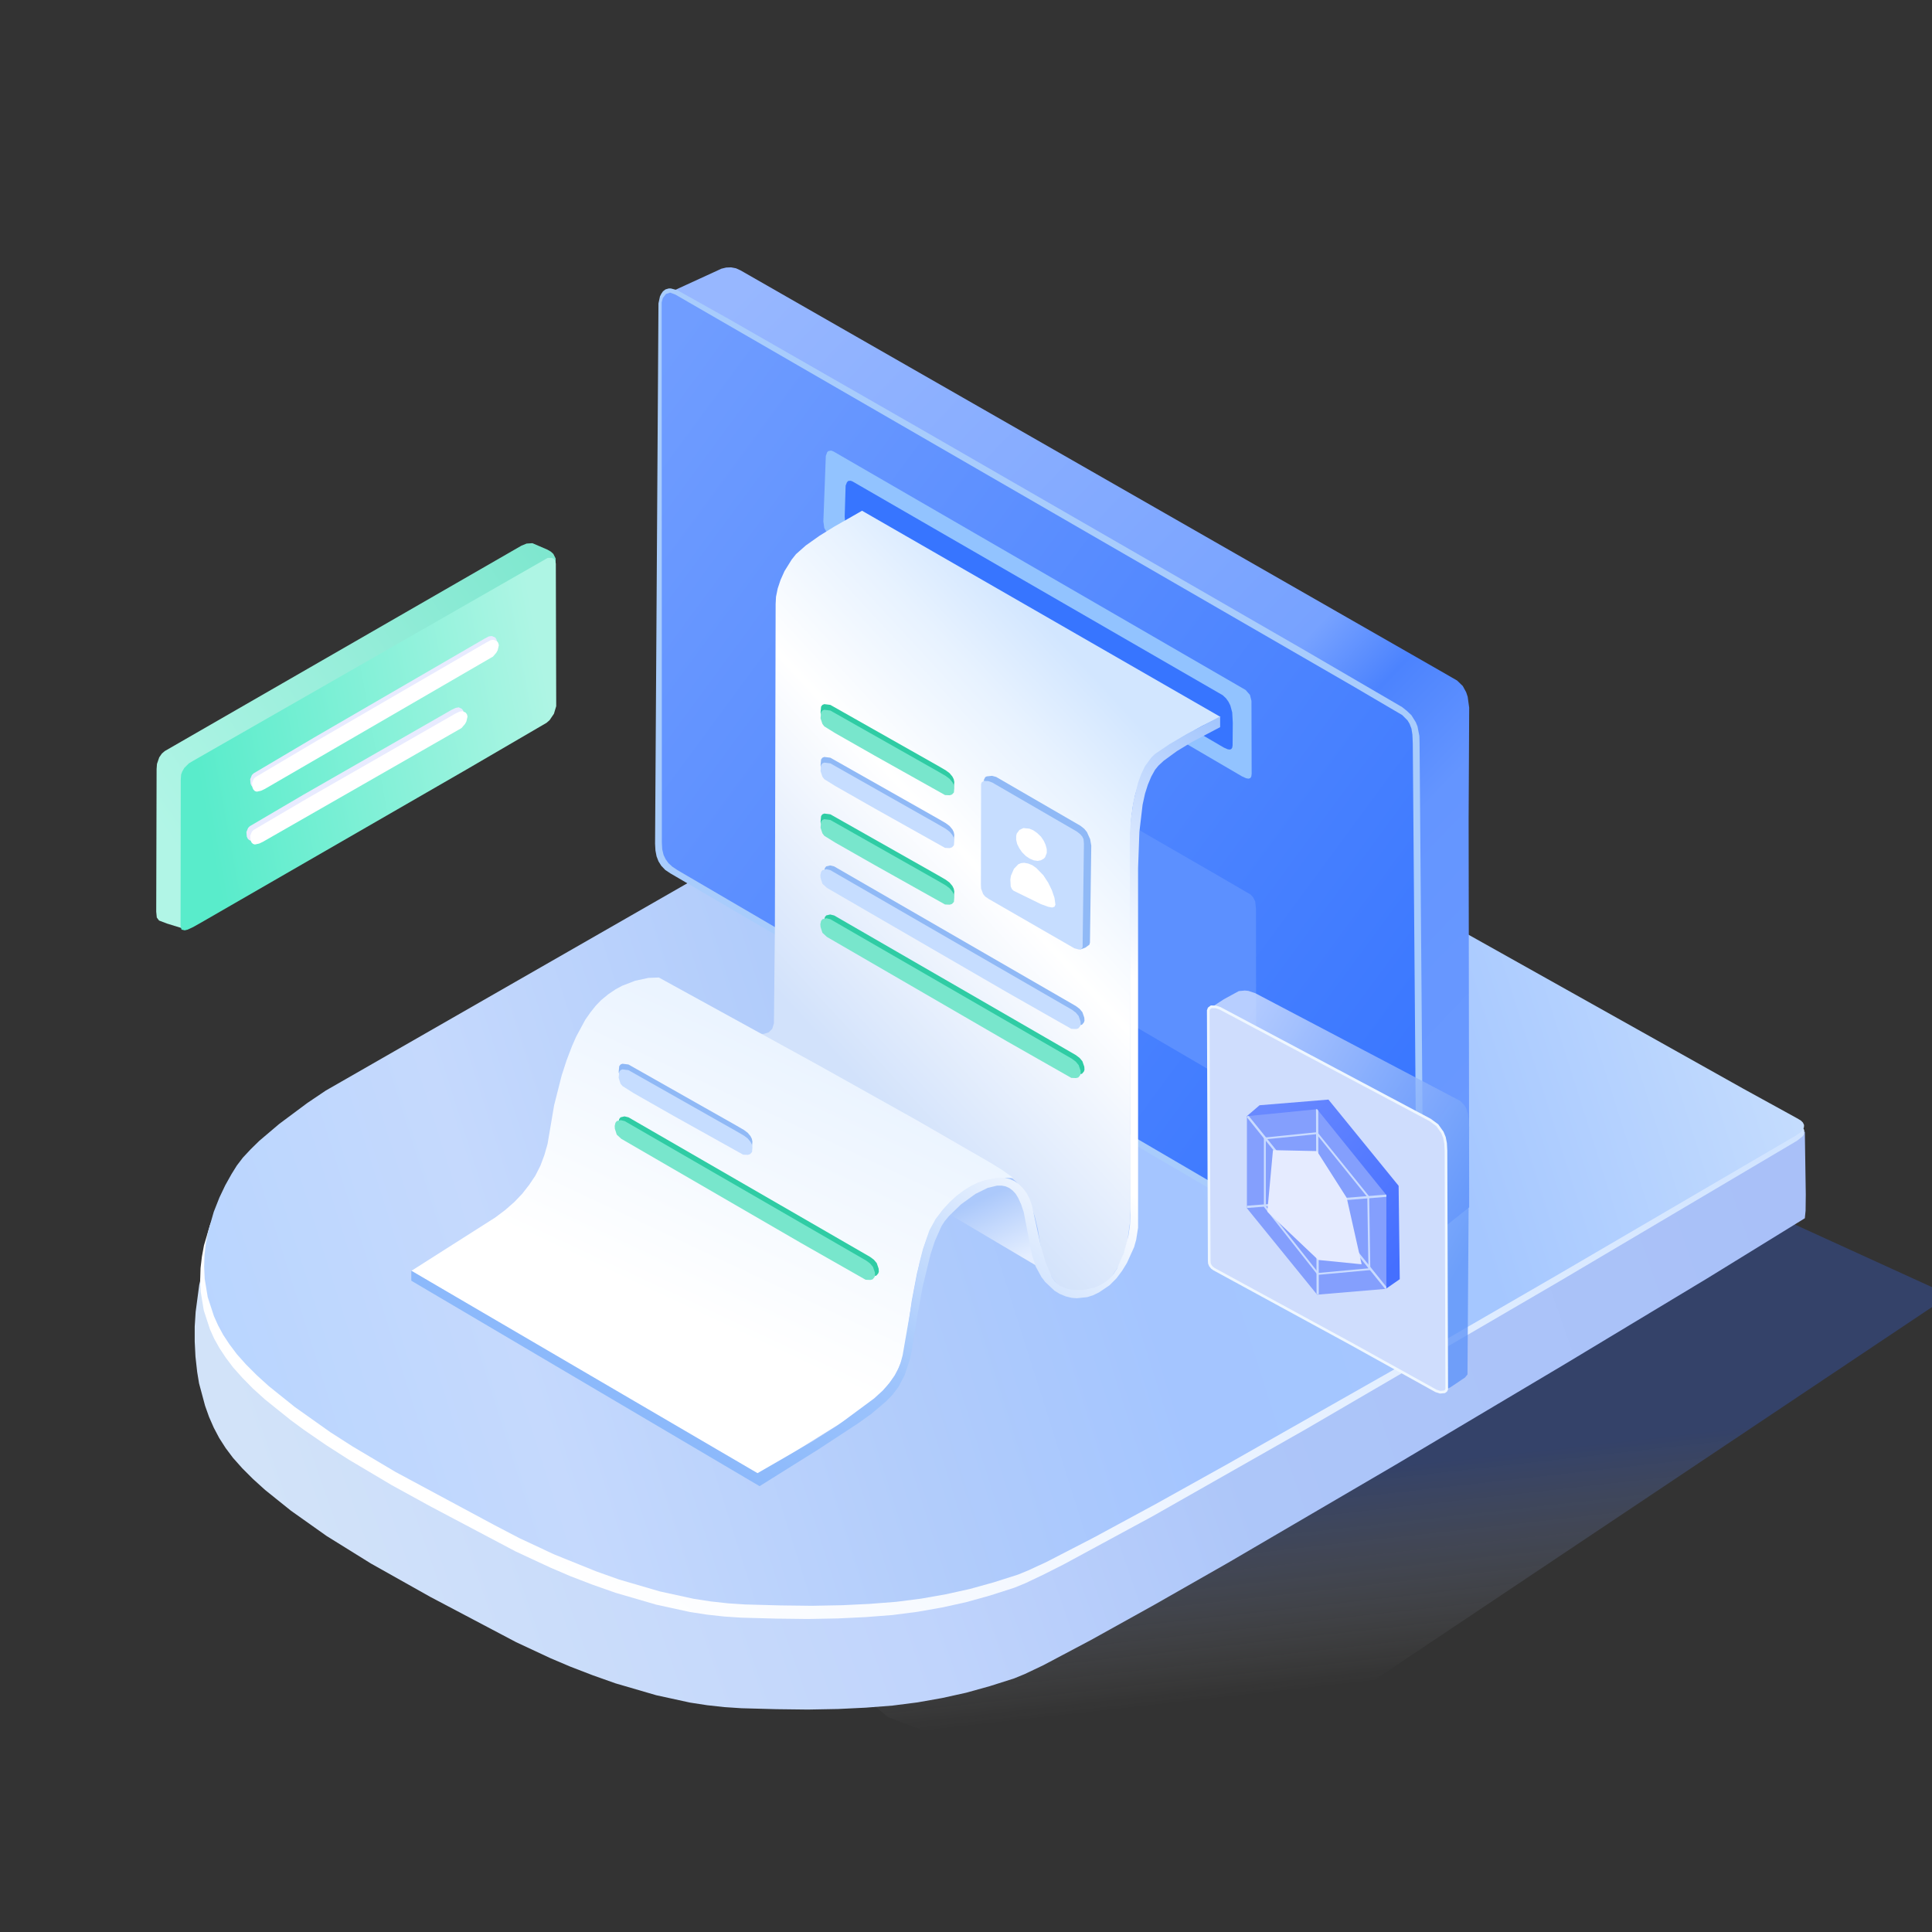 <svg height="1024" node-id="1" sillyvg="true" template-height="1024" template-width="1024" version="1.1" viewBox="0 0 1024 1024" width="1024" xmlns="http://www.w3.org/2000/svg" xmlns:xlink="http://www.w3.org/1999/xlink"><rect x="0" y="0" width="1024" height="1024" fill="#333333" stroke="none"/><defs node-id="129"><linearGradient gradientUnits="objectBoundingBox" id="linear-gradient" node-id="3" spreadMethod="pad" x1="0.443" x2="0.518" y1="0.453" y2="0.781"><stop offset="0" stop-color="#3668f2" stop-opacity="0.322"/><stop offset="1" stop-color="#ffffff" stop-opacity="0"/></linearGradient><linearGradient gradientUnits="objectBoundingBox" id="linear-gradient-2" node-id="6" spreadMethod="pad" x1="0.01" x2="1.032" y1="0.564" y2="0.363"><stop offset="0" stop-color="#d2e3f9"/><stop offset="0.355" stop-color="#c0d4fc"/><stop offset="0.566" stop-color="#adc6f9"/><stop offset="1" stop-color="#a8bff8"/></linearGradient><linearGradient gradientUnits="objectBoundingBox" id="linear-gradient-3" node-id="11" spreadMethod="pad" x1="0.131" x2="0.989" y1="0.85" y2="0.171"><stop offset="0" stop-color="#ffffff"/><stop offset="1" stop-color="#c7deff"/></linearGradient><linearGradient gradientUnits="objectBoundingBox" id="linear-gradient-4" node-id="14" spreadMethod="pad" x1="-0.033" x2="1.015" y1="0.619" y2="0.426"><stop offset="0" stop-color="#b8d5ff"/><stop offset="0.192" stop-color="#c5d9fd"/><stop offset="0.407" stop-color="#b1ccfb"/><stop offset="0.569" stop-color="#a4c5ff"/><stop offset="0.773" stop-color="#a5c7ff"/><stop offset="1" stop-color="#c7defe"/></linearGradient><linearGradient gradientUnits="objectBoundingBox" id="linear-gradient-5" node-id="21" spreadMethod="pad" x1="0.083" x2="0.946" y1="0.029" y2="1.025"><stop offset="0" stop-color="#97b7ff"/><stop offset="0.554" stop-color="#77a2ff"/><stop offset="0.628" stop-color="#4c83fe"/><stop offset="0.727" stop-color="#6495ff"/><stop offset="1" stop-color="#6b9aff"/></linearGradient><linearGradient gradientUnits="objectBoundingBox" id="linear-gradient-6" node-id="27" spreadMethod="pad" x1="0.031" x2="0.943" y1="0.035" y2="0.935"><stop offset="0" stop-color="#709dff"/><stop offset="1" stop-color="#3775ff"/></linearGradient><linearGradient gradientUnits="objectBoundingBox" id="linear-gradient-7" node-id="30" spreadMethod="pad" x1="0.202" x2="0.961" y1="0" y2="0.696"><stop offset="0" stop-color="#d4e2ff"/><stop offset="1" stop-color="#5c92f9"/></linearGradient><linearGradient gradientUnits="objectBoundingBox" id="linear-gradient-8" node-id="33" spreadMethod="pad" x1="0.174" x2="1" y1="0" y2="0.848"><stop offset="0" stop-color="#6989ff"/><stop offset="1" stop-color="#456fff"/></linearGradient><linearGradient gradientUnits="objectBoundingBox" id="linear-gradient-9" node-id="38" spreadMethod="pad" x1="0.628" x2="0.244" y1="0.145" y2="0.747"><stop offset="0" stop-color="#d2e6ff"/><stop offset="0.192" stop-color="#e7f2ff"/><stop offset="0.483" stop-color="#ffffff"/><stop offset="1" stop-color="#d2e2fb"/></linearGradient><linearGradient gradientUnits="objectBoundingBox" id="linear-gradient-10" node-id="43" spreadMethod="pad" x1="0.5" x2="0.866" y1="0.141" y2="0.895"><stop offset="0" stop-color="#acc9fb"/><stop offset="1" stop-color="#e4eeff"/></linearGradient><linearGradient gradientUnits="objectBoundingBox" id="linear-gradient-11" node-id="46" spreadMethod="pad" x1="0.672" x2="0.404" y1="0.175" y2="0.645"><stop offset="0" stop-color="#ebf4ff"/><stop offset="1" stop-color="#ffffff"/></linearGradient><linearGradient gradientUnits="objectBoundingBox" id="linear-gradient-12" node-id="49" spreadMethod="pad" x1="1" x2="0.282" y1="0.009" y2="0.89"><stop offset="0" stop-color="#a4c6fd"/><stop offset="0.284" stop-color="#ffffff"/><stop offset="0.401" stop-color="#ffffff"/><stop offset="0.476" stop-color="#ffffff"/><stop offset="0.803" stop-color="#9ec4fc"/><stop offset="1" stop-color="#8cb9fb"/></linearGradient><linearGradient gradientUnits="objectBoundingBox" id="linear-gradient-13" node-id="56" spreadMethod="pad" x1="0.022" x2="1.012" y1="0.754" y2="0.095"><stop offset="0" stop-color="#b1f5e6"/><stop offset="1" stop-color="#7fe7cf"/></linearGradient><linearGradient gradientUnits="objectBoundingBox" id="linear-gradient-14" node-id="59" spreadMethod="pad" x1="0.044" x2="0.985" y1="0.572" y2="0.4"><stop offset="0" stop-color="#59eccb"/><stop offset="1" stop-color="#aef5e4"/></linearGradient><clipPath id="clip-数据表单" node-id="62"><path d="M 0.00 0.00 L 1024.00 0.00 L 1024.00 1024.00 L 0.00 1024.00 Z" fill="#000000" fill-rule="nonzero" node-id="246" stroke="none" target-height="1024" target-width="1024" target-x="0" target-y="0"/></clipPath><clipPath id="clip-path" node-id="36"><path d="M 660.90 591.60 L 660.90 640.40 L 698.10 686.20 L 734.80 683.10 L 734.80 633.40 L 698.10 587.90 Z" fill="#000000" fill-rule="nonzero" id="路径_1487" node-id="37" stroke="none" target-height="98.3" target-width="73.9" target-x="660.9" target-y="587.9"/></clipPath></defs><g clip-path="url(#clip-数据表单)" id="数据表单" node-id="64"><path d="M 0.00 0.00 L 1024.00 0.00 L 1024.00 1024.00 L 0.00 1024.00 Z" fill="#ffffff" fill-opacity="0" fill-rule="nonzero" node-id="254" stroke="none" target-height="1024" target-width="1024" target-x="0" target-y="0"/><path d="M 359.10 814.90 L 470.60 910.10 L 616.80 965.10 L 1033.40 686.50 L 926.70 637.80 Z" fill="url(#linear-gradient)" fill-opacity="0.87" fill-rule="nonzero" group-id="1" id="路径_1463" node-id="66" stroke="none" target-height="327.3" target-width="674.3" target-x="359.1" target-y="637.8"/><path d="M 170.70 633.00 L 158.90 633.90 L 147.40 635.70 L 141.20 637.10 L 131.00 640.30 L 123.80 643.80 L 120.60 646.00 L 118.00 648.30 L 115.90 650.90 L 112.30 657.80 L 108.60 668.20 L 105.60 681.00 L 103.70 695.30 L 103.20 703.10 L 103.20 711.00 L 103.60 719.00 L 104.50 727.10 L 105.50 733.20 L 108.70 745.10 L 110.80 751.00 L 113.30 756.70 L 116.20 762.20 L 119.60 767.50 L 123.50 772.70 L 128.40 778.20 L 134.10 783.90 L 140.50 789.70 L 154.20 800.70 L 173.10 814.10 L 196.60 828.70 L 228.10 846.40 L 273.40 870.30 L 291.80 878.90 L 302.40 883.40 L 314.10 887.90 L 326.20 892.20 L 347.80 898.50 L 365.70 902.40 L 374.80 903.80 L 383.90 904.80 L 393.00 905.40 L 411.60 905.90 L 428.20 906.10 L 444.30 905.80 L 458.80 905.10 L 473.00 904.00 L 486.30 902.30 L 499.30 900.00 L 512.00 897.20 L 524.60 893.70 L 537.50 889.60 L 543.10 887.30 L 553.00 882.60 L 578.30 869.20 L 611.60 850.70 L 650.90 828.30 L 739.80 776.30 L 829.60 722.90 L 904.80 677.60 L 956.60 645.70 L 957.00 641.70 L 957.10 633.10 L 956.60 599.90 L 542.90 419.60 Z" fill="url(#linear-gradient-2)" fill-rule="nonzero" group-id="2,7" id="路径_1469" node-id="68" stroke="none" target-height="486.5" target-width="853.9" target-x="103.2" target-y="419.6"/><path d="M 170.70 584.80 L 160.90 591.40 L 146.00 602.60 L 135.50 611.60 L 130.80 616.10 L 126.60 620.60 L 123.50 624.80 L 117.40 635.20 L 114.30 641.70 L 111.30 649.30 L 108.10 660.10 L 107.00 666.10 L 106.30 672.10 L 106.10 678.30 L 106.40 684.80 L 108.00 694.50 L 111.30 704.60 L 113.50 709.50 L 116.30 714.50 L 119.60 719.50 L 123.50 724.70 L 128.40 730.20 L 134.00 735.90 L 140.40 741.70 L 154.10 752.70 L 161.60 758.20 L 173.10 766.10 L 184.80 773.60 L 207.70 787.20 L 228.10 798.40 L 273.30 822.30 L 291.80 830.90 L 302.30 835.40 L 314.00 839.90 L 326.20 844.20 L 347.80 850.50 L 365.70 854.40 L 374.80 855.80 L 383.90 856.80 L 392.90 857.40 L 411.60 857.90 L 428.20 858.10 L 444.20 857.80 L 458.80 857.10 L 473.00 856.00 L 486.20 854.30 L 499.30 852.00 L 512.00 849.20 L 524.60 845.70 L 537.40 841.60 L 543.10 839.30 L 552.80 834.70 L 563.70 829.20 L 610.80 803.70 L 692.30 757.40 L 825.90 679.50 L 952.50 604.60 L 955.50 602.20 L 956.10 601.20 L 956.30 599.00 L 955.80 598.10 L 954.70 597.00 L 952.50 595.80 L 924.20 580.60 L 542.90 371.60 Z" fill="url(#linear-gradient-3)" fill-rule="nonzero" group-id="2,8" id="路径_1470" node-id="69" stroke="none" target-height="486.5" target-width="850.2" target-x="106.1" target-y="371.6"/><path d="M 172.70 578.00 L 162.90 584.60 L 148.00 595.70 L 137.50 604.60 L 132.90 609.10 L 128.70 613.60 L 125.50 617.80 L 122.70 622.30 L 119.40 628.20 L 116.30 634.70 L 113.30 642.30 L 110.20 653.10 L 109.10 659.10 L 108.40 665.10 L 108.20 671.30 L 108.50 677.80 L 110.10 687.50 L 113.40 697.60 L 115.60 702.50 L 118.30 707.50 L 121.60 712.50 L 125.50 717.70 L 130.40 723.20 L 136.10 728.90 L 142.50 734.70 L 156.20 745.70 L 175.10 759.10 L 186.80 766.60 L 209.70 780.20 L 261.80 808.20 L 275.40 815.30 L 293.80 823.90 L 316.10 832.90 L 328.20 837.20 L 349.80 843.50 L 367.70 847.40 L 376.80 848.80 L 385.90 849.80 L 395.00 850.40 L 413.60 850.90 L 430.20 851.10 L 446.30 850.80 L 460.80 850.10 L 475.00 849.00 L 488.30 847.30 L 501.30 845.00 L 514.00 842.20 L 526.60 838.70 L 539.50 834.60 L 545.10 832.30 L 554.80 827.80 L 579.80 814.90 L 612.50 797.20 L 651.10 775.70 L 738.30 726.20 L 826.40 675.20 L 952.30 601.60 L 954.60 599.90 L 955.50 598.70 L 956.10 597.60 L 956.20 596.30 L 955.60 595.00 L 954.50 593.90 L 952.30 592.60 L 924.10 577.10 L 544.90 364.60 Z" fill="url(#linear-gradient-4)" fill-rule="nonzero" group-id="2,9" id="路径_1471" node-id="70" stroke="none" target-height="486.5" target-width="848" target-x="108.2" target-y="364.6"/><path d="M 353.00 155.90 L 382.40 142.40 L 384.90 141.80 L 387.50 141.70 L 390.10 142.20 L 392.50 143.30 L 763.10 355.40 L 772.30 360.70 L 775.30 363.60 L 777.10 366.90 L 777.90 369.30 L 778.70 375.10 L 778.40 434.10 L 778.70 639.90 L 750.90 662.00 L 747.30 385.00 Z" fill="url(#linear-gradient-5)" fill-rule="nonzero" group-id="3,10" id="路径_1472" node-id="72" stroke="none" target-height="520.3" target-width="425.7" target-x="353" target-y="141.7"/><path d="M 349.00 160.80 L 349.80 157.10 L 350.50 155.70 L 351.40 154.40 L 352.70 153.40 L 354.40 152.90 L 355.60 152.90 L 359.00 153.80 L 386.30 169.10 L 488.40 227.60 L 690.20 343.90 L 743.20 374.80 L 745.80 376.90 L 748.10 379.10 L 750.40 382.80 L 751.30 385.00 L 752.30 390.10 L 752.40 393.50 L 754.70 684.70 L 754.00 687.60 L 751.80 689.80 L 750.40 690.40 L 746.70 690.70 L 744.70 690.20 L 742.30 689.10 L 355.30 462.90 L 352.60 461.10 L 350.50 458.90 L 349.00 456.50 L 348.00 453.90 L 347.40 450.80 L 347.20 447.20 L 349.00 160.80 Z" fill="#a8ccfc" fill-rule="nonzero" group-id="3,11" id="路径_1473" node-id="73" stroke="none" target-height="537.8" target-width="407.5" target-x="347.2" target-y="152.9"/><path d="M 350.70 160.30 L 351.30 158.00 L 353.00 155.80 L 355.20 155.10 L 357.90 156.10 L 718.00 364.20 L 743.20 379.00 L 746.00 381.80 L 747.10 383.60 L 748.10 386.20 L 748.60 389.30 L 748.80 394.00 L 751.10 682.90 L 750.90 684.60 L 750.40 685.80 L 749.80 686.60 L 748.80 687.00 L 747.30 687.10 L 745.10 686.60 L 742.00 685.00 L 359.10 461.20 L 356.40 459.40 L 354.30 457.50 L 352.80 455.40 L 351.70 453.10 L 351.00 450.20 L 350.80 446.70 L 350.70 160.30 Z" fill="url(#linear-gradient-6)" fill-rule="nonzero" group-id="3,12" id="路径_1474" node-id="74" stroke="none" target-height="532" target-width="400.4" target-x="350.7" target-y="155.1"/><path d="M 437.70 241.70 L 438.40 239.70 L 439.00 239.10 L 440.50 238.80 L 441.80 239.30 L 660.20 365.70 L 662.50 368.30 L 663.30 371.50 L 663.40 410.20 L 663.20 411.60 L 662.70 412.40 L 661.80 412.70 L 660.50 412.50 L 658.30 411.50 L 439.60 283.60 L 438.40 282.50 L 436.90 279.90 L 436.40 276.40 L 437.70 241.70 Z" fill="#92c3ff" fill-rule="nonzero" group-id="3,13" id="路径_1475" node-id="75" stroke="none" target-height="173.9" target-width="227" target-x="436.4" target-y="238.8"/><path d="M 448.20 257.40 L 448.90 255.60 L 449.60 254.90 L 450.90 254.80 L 451.90 255.20 L 648.10 368.50 L 649.80 370.10 L 651.10 371.90 L 652.10 373.90 L 653.10 377.60 L 653.40 383.10 L 653.30 395.10 L 653.10 396.30 L 652.60 397.00 L 651.80 397.30 L 650.60 397.10 L 648.60 396.20 L 451.90 281.20 L 450.00 279.80 L 448.70 278.30 L 447.90 276.30 L 447.70 273.80 L 448.20 257.40 Z" fill="#3775ff" fill-rule="nonzero" group-id="3,14" id="路径_1476" node-id="76" stroke="none" target-height="142.5" target-width="205.7" target-x="447.7" target-y="254.8"/><path d="M 460.20 361.40 L 460.90 359.60 L 461.60 358.90 L 462.90 358.80 L 463.90 359.20 L 645.10 463.80 L 662.80 474.10 L 664.20 475.60 L 665.30 477.80 L 665.70 481.80 L 665.80 577.80 L 665.60 579.00 L 665.20 579.70 L 664.40 580.00 L 663.20 579.80 L 661.20 578.90 L 464.50 463.90 L 462.50 462.50 L 461.20 460.90 L 460.50 459.00 L 460.20 456.50 Z" fill="#5c90ff" fill-rule="nonzero" group-id="3,15" id="路径_1496" node-id="77" stroke="none" target-height="221.2" target-width="205.6" target-x="460.2" target-y="358.8"/><path d="M 642.10 533.90 L 648.70 529.60 L 656.60 525.30 L 659.80 525.00 L 661.70 525.20 L 665.30 526.40 L 774.10 583.60 L 776.30 586.00 L 777.20 587.70 L 778.00 590.30 L 778.50 593.30 L 778.70 597.60 L 777.80 728.50 L 776.50 730.10 L 768.90 735.20 L 765.10 737.10 L 762.80 737.40 L 753.20 731.20 L 722.30 709.10 L 657.40 661.00 L 656.50 659.90 L 656.00 658.60 L 642.10 533.90 Z" fill="url(#linear-gradient-7)" fill-opacity="0.76" fill-rule="nonzero" group-id="4,16" id="路径_1477" node-id="79" stroke="none" target-height="212.4" target-width="136.6" target-x="642.1" target-y="525"/><path d="M 640.40 535.60 L 640.80 534.50 L 642.00 533.60 L 644.50 533.70 L 646.60 534.40 L 758.00 593.60 L 761.80 596.40 L 764.50 600.20 L 765.60 602.90 L 766.20 606.00 L 766.40 609.90 L 766.80 736.30 L 766.40 737.10 L 765.60 737.70 L 763.30 737.90 L 761.10 737.20 L 716.40 712.40 L 643.50 672.70 L 642.40 671.90 L 641.50 670.80 L 641.00 669.60 L 640.90 668.20 L 640.40 535.60 Z" fill="#cfddfd" fill-rule="nonzero" group-id="4,17" id="路径_1478" node-id="80" stroke="#eff7ff" stroke-linecap="butt" stroke-width="1.4" target-height="204.3" target-width="126.4" target-x="640.4" target-y="533.6"/><path d="M 667.60 585.80 L 660.70 591.70 L 700.00 609.20 L 726.60 641.70 L 734.70 683.00 L 741.90 678.00 L 741.30 628.50 L 704.10 582.80 Z" fill="url(#linear-gradient-8)" fill-rule="nonzero" group-id="4" id="路径_1481" node-id="81" stroke="none" target-height="100.2" target-width="81.2" target-x="660.7" target-y="582.8"/><path d="M 660.90 591.60 L 660.90 640.40 L 698.10 686.20 L 734.80 683.10 L 734.80 633.40 L 698.10 587.90 Z" fill="#849ffd" fill-rule="nonzero" group-id="4" id="路径_1480" node-id="82" stroke="none" target-height="98.3" target-width="73.9" target-x="660.9" target-y="587.9"/><g clip-path="url(#clip-path)" group-id="4,18" id="蒙版组_271" node-id="83"><path d="M 734.80 683.00 L 660.30 590.50" fill="none" group-id="4,18" id="路径_1484" node-id="84" stroke="#c9dbff" stroke-linecap="butt" stroke-width="1.2" target-height="92.5" target-width="74.5" target-x="660.3" target-y="590.5"/><path d="M 698.10 587.40 L 698.40 686.00" fill="none" group-id="4,18" id="路径_1485" node-id="85" stroke="#c9dbff" stroke-linecap="butt" stroke-width="1.2" target-height="98.6" target-width="0.3" target-x="698.1" target-y="587.4"/><path d="M 659.30 639.80 L 735.50 633.70" fill="none" group-id="4,18" id="路径_1486" node-id="86" stroke="#c9dbff" stroke-linecap="butt" stroke-width="1.2" target-height="6.1" target-width="76.2" target-x="659.3" target-y="633.7"/></g><path d="M 670.40 603.40 L 670.40 639.50 L 698.60 675.20 L 725.80 672.70 L 725.20 634.30 L 698.00 600.60 Z" fill="none" group-id="4,19" id="路径_1482" node-id="87" stroke="#c9dbff" stroke-linecap="butt" stroke-width="1" target-height="74.6" target-width="55.4" target-x="670.4" target-y="600.6"/><path d="M 674.70 609.60 L 671.70 642.20 L 698.70 667.80 L 721.70 670.10 L 713.80 634.90 L 698.00 610.10 Z" fill="#e5ebff" fill-rule="nonzero" group-id="4,20" id="路径_1483" node-id="88" stroke="none" target-height="60.5" target-width="50" target-x="671.7" target-y="609.6"/><path d="M 456.90 270.70 L 646.90 380.00 L 636.90 384.90 L 627.60 390.10 L 618.10 396.30 L 614.40 399.40 L 611.00 402.80 L 608.10 406.60 L 605.60 410.80 L 603.40 415.60 L 601.70 421.20 L 600.50 426.90 L 599.60 433.60 L 599.20 441.50 L 599.20 640.80 L 598.90 648.00 L 597.60 657.40 L 596.30 662.50 L 594.40 667.70 L 592.90 671.00 L 588.80 677.20 L 586.30 679.90 L 583.40 682.30 L 580.00 684.40 L 577.20 685.60 L 572.40 686.50 L 570.30 686.40 L 567.50 685.80 L 564.90 684.60 L 562.60 682.90 L 558.50 678.40 L 556.80 675.70 L 554.60 671.30 L 553.00 666.80 L 551.80 662.20 L 550.10 651.60 L 548.50 644.90 L 547.00 640.60 L 543.40 632.80 L 541.10 629.30 L 538.50 626.30 L 535.80 623.90 L 528.80 619.50 L 497.20 601.20 L 402.50 548.00 L 404.70 548.00 L 407.40 547.20 L 409.30 545.30 L 410.20 542.40 L 410.70 492.70 L 411.10 320.10 L 411.30 316.30 L 412.20 311.90 L 413.70 307.40 L 415.80 302.70 L 419.60 296.60 L 421.90 293.70 L 427.10 289.10 L 434.30 284.00 L 442.20 279.10 L 456.90 270.70 Z" fill="url(#linear-gradient-9)" fill-rule="nonzero" group-id="5,21" id="路径_1488" node-id="90" stroke="none" target-height="415.8" target-width="244.4" target-x="402.5" target-y="270.7"/><path d="M 502.60 643.20 L 549.70 671.10 L 546.70 647.60 L 543.70 637.80 L 538.10 627.90 L 532.70 626.50 L 522.20 627.90 L 509.60 633.50 L 504.20 638.80 Z" fill="url(#linear-gradient-10)" fill-rule="nonzero" group-id="5,22" id="路径_1489" node-id="91" stroke="none" target-height="44.6" target-width="47.1" target-x="502.6" target-y="626.5"/><path d="M 218.00 673.60 L 401.40 781.80 L 455.70 748.00 L 462.00 743.20 L 465.60 739.90 L 469.60 735.60 L 474.30 728.80 L 476.40 724.80 L 478.10 720.60 L 479.40 715.90 L 480.30 710.60 L 483.20 689.70 L 486.00 675.00 L 489.50 661.50 L 491.50 655.80 L 494.70 649.30 L 496.30 647.00 L 499.90 642.80 L 504.50 638.40 L 509.50 634.40 L 514.90 630.80 L 518.60 628.60 L 525.90 625.50 L 529.70 624.60 L 533.10 624.30 L 536.70 624.40 L 536.60 624.00 L 531.00 620.00 L 524.50 616.00 L 485.50 593.50 L 434.20 564.80 L 349.20 518.10 L 343.70 518.30 L 336.70 519.80 L 329.70 522.50 L 326.20 524.40 L 322.50 526.90 L 318.60 530.10 L 315.80 533.00 L 313.00 536.50 L 310.20 540.50 L 305.40 549.40 L 303.20 554.40 L 300.30 562.00 L 297.70 570.00 L 293.70 585.80 L 290.20 606.40 L 288.50 612.30 L 286.40 617.90 L 283.70 623.20 L 280.40 628.10 L 276.80 632.70 L 272.60 637.10 L 267.80 641.30 L 262.50 645.30 L 218.00 673.60 Z" fill="url(#linear-gradient-11)" fill-rule="nonzero" group-id="5,23" id="路径_1490" node-id="92" stroke="none" target-height="263.7" target-width="318.7" target-x="218" target-y="518.1"/><path d="M 646.70 379.70 L 646.70 385.40 L 631.70 393.30 L 623.80 398.10 L 616.80 403.20 L 614.00 405.80 L 612.20 408.00 L 610.20 411.60 L 608.40 415.90 L 606.90 420.60 L 605.60 426.50 L 603.90 440.90 L 603.20 460.20 L 603.20 650.70 L 602.20 657.10 L 601.10 661.00 L 597.30 669.40 L 594.70 673.60 L 591.70 677.60 L 588.10 681.20 L 582.50 685.00 L 579.40 686.50 L 576.30 687.50 L 570.70 688.10 L 568.10 687.90 L 564.80 687.10 L 561.70 685.80 L 558.90 684.10 L 554.00 679.50 L 552.00 676.90 L 548.90 671.20 L 546.90 664.80 L 542.60 642.50 L 541.20 638.30 L 539.60 634.80 L 538.30 632.70 L 536.70 631.00 L 535.00 629.70 L 533.00 628.80 L 530.90 628.40 L 528.50 628.40 L 523.50 629.60 L 517.00 632.80 L 509.40 638.30 L 503.00 644.50 L 500.60 647.40 L 499.00 649.90 L 495.50 657.80 L 493.20 664.80 L 489.00 682.10 L 485.60 700.80 L 483.30 715.70 L 482.20 720.70 L 479.50 728.80 L 476.20 735.10 L 473.10 739.20 L 469.70 742.70 L 461.80 749.40 L 454.80 754.40 L 433.60 768.30 L 402.60 787.70 L 218.00 678.80 L 218.00 673.50 L 401.50 780.80 L 430.80 763.90 L 443.70 755.70 L 463.30 741.20 L 467.80 737.10 L 471.80 732.60 L 474.10 729.40 L 475.90 726.00 L 477.30 722.50 L 478.40 718.40 L 484.30 684.50 L 487.30 669.40 L 489.10 662.30 L 492.60 652.10 L 495.90 646.10 L 499.70 641.10 L 503.40 637.10 L 507.00 633.80 L 511.00 630.80 L 514.70 628.50 L 518.30 626.80 L 522.10 625.50 L 528.90 624.20 L 532.20 624.20 L 535.10 624.90 L 537.70 626.00 L 540.10 627.70 L 542.30 629.90 L 544.20 632.50 L 545.70 635.40 L 546.90 638.70 L 551.50 659.80 L 554.20 669.10 L 557.50 676.80 L 558.90 678.90 L 561.70 681.50 L 565.90 683.20 L 568.70 683.70 L 574.30 683.70 L 580.20 682.40 L 583.00 681.20 L 585.70 679.60 L 588.10 677.70 L 590.20 675.20 L 592.10 672.30 L 595.60 664.10 L 598.10 654.90 L 598.90 649.40 L 599.20 643.80 L 598.80 448.40 L 598.90 441.00 L 599.40 434.10 L 600.70 425.00 L 603.10 415.20 L 604.80 410.40 L 606.80 406.20 L 610.30 401.40 L 612.20 399.60 L 619.90 394.40 L 628.90 389.10 L 646.70 379.70 Z" fill="url(#linear-gradient-12)" fill-rule="nonzero" group-id="5,24" id="路径_1491" node-id="93" stroke="none" target-height="408" target-width="428.7" target-x="218" target-y="379.7"/><path d="M 333.10 592.20 L 331.00 591.70 L 328.90 592.20 L 328.20 593.10 L 327.80 594.80 L 327.90 596.30 L 328.90 599.40 L 331.30 601.60 L 426.70 656.90 L 460.80 676.30 L 463.30 676.40 L 464.50 676.10 L 465.50 674.90 L 465.80 674.00 L 465.70 672.40 L 464.70 669.50 L 463.20 667.70 L 461.20 666.20 L 333.10 592.20 Z" fill="#2fcca4" fill-rule="nonzero" group-id="5,25,33,44" id="路径_1452" node-id="96" stroke="none" target-height="84.7" target-width="138" target-x="327.8" target-y="591.7"/><path d="M 331.10 594.20 L 329.00 593.70 L 326.90 594.20 L 326.20 595.10 L 325.80 596.80 L 325.90 598.30 L 326.90 601.40 L 329.30 603.60 L 424.70 658.90 L 458.80 678.30 L 461.30 678.40 L 462.50 678.10 L 463.50 676.90 L 463.80 676.00 L 463.70 674.40 L 462.70 671.50 L 461.20 669.70 L 459.20 668.20 L 331.10 594.20 Z" fill="#78e6cc" fill-rule="nonzero" group-id="5,25,33" id="路径_1453" node-id="97" stroke="none" target-height="84.7" target-width="138" target-x="325.8" target-y="593.7"/><path d="M 442.10 485.20 L 440.00 484.70 L 437.90 485.20 L 437.20 486.10 L 436.80 487.80 L 436.90 489.30 L 437.90 492.40 L 440.30 494.60 L 535.70 549.90 L 569.80 569.30 L 572.30 569.40 L 573.50 569.10 L 574.50 567.90 L 574.80 567.00 L 574.70 565.40 L 573.70 562.50 L 572.20 560.70 L 570.20 559.20 L 442.10 485.20 Z" fill="#2fcca4" fill-rule="nonzero" group-id="5,25,34,45" id="路径_1452-2" node-id="99" stroke="none" target-height="84.7" target-width="138" target-x="436.8" target-y="484.7"/><path d="M 440.10 487.20 L 438.00 486.70 L 435.90 487.20 L 435.20 488.10 L 434.80 489.80 L 434.90 491.30 L 435.90 494.40 L 438.30 496.60 L 533.70 551.90 L 567.80 571.30 L 570.30 571.40 L 571.50 571.10 L 572.50 569.90 L 572.80 569.00 L 572.70 567.40 L 571.70 564.50 L 570.20 562.70 L 568.20 561.20 L 440.10 487.20 Z" fill="#78e6cc" fill-rule="nonzero" group-id="5,25,34" id="路径_1453-2" node-id="100" stroke="none" target-height="84.7" target-width="138" target-x="434.8" target-y="486.7"/><path d="M 442.10 459.20 L 440.00 458.70 L 437.90 459.20 L 437.20 460.10 L 436.80 461.80 L 436.90 463.30 L 437.90 466.40 L 440.30 468.60 L 535.70 523.90 L 569.80 543.30 L 572.30 543.40 L 573.50 543.10 L 574.50 541.90 L 574.80 541.00 L 574.70 539.40 L 573.70 536.50 L 572.20 534.70 L 570.20 533.20 L 442.10 459.20 Z" fill="#90b9f6" fill-rule="nonzero" group-id="5,25,35,46" id="路径_1452-3" node-id="102" stroke="none" target-height="84.7" target-width="138" target-x="436.8" target-y="458.7"/><path d="M 440.10 461.20 L 438.00 460.70 L 435.90 461.20 L 435.20 462.10 L 434.80 463.80 L 434.90 465.30 L 435.90 468.40 L 438.30 470.60 L 533.70 525.90 L 567.80 545.30 L 570.30 545.40 L 571.50 545.10 L 572.50 543.90 L 572.80 543.00 L 572.70 541.40 L 571.70 538.50 L 570.20 536.70 L 568.20 535.20 L 440.10 461.20 Z" fill="#c6ddff" fill-rule="nonzero" group-id="5,25,35" id="路径_1453-3" node-id="103" stroke="none" target-height="84.7" target-width="138" target-x="434.8" target-y="460.7"/><path d="M 333.10 564.20 L 329.90 563.80 L 328.90 564.20 L 328.20 565.10 L 327.90 568.30 L 328.90 571.40 L 329.90 572.60 L 335.70 576.30 L 356.60 588.20 L 393.90 609.00 L 396.40 609.10 L 397.60 608.70 L 398.60 607.60 L 398.80 605.10 L 398.50 603.60 L 397.80 602.20 L 396.30 600.40 L 394.30 598.90 L 390.00 596.40 L 333.10 564.20 Z" fill="#90b9f6" fill-rule="nonzero" group-id="5,25,36,47" id="路径_1452-4" node-id="105" stroke="none" target-height="45.3" target-width="70.9" target-x="327.9" target-y="563.8"/><path d="M 333.10 567.20 L 329.90 566.80 L 328.90 567.20 L 328.20 568.10 L 327.90 571.30 L 328.90 574.40 L 329.90 575.60 L 335.70 579.30 L 356.60 591.20 L 393.90 612.00 L 396.40 612.10 L 397.60 611.70 L 398.60 610.60 L 398.80 608.10 L 398.50 606.60 L 397.80 605.20 L 396.30 603.40 L 394.30 601.90 L 390.00 599.40 L 333.10 567.20 Z" fill="#c6ddff" fill-rule="nonzero" group-id="5,25,36,48" id="路径_1492" node-id="106" stroke="none" target-height="45.3" target-width="70.9" target-x="327.9" target-y="566.8"/><path d="M 440.10 431.60 L 436.90 431.20 L 435.90 431.60 L 435.20 432.50 L 434.90 435.70 L 435.90 438.70 L 436.90 440.00 L 442.70 443.60 L 463.60 455.50 L 500.90 476.40 L 503.40 476.50 L 504.60 476.10 L 505.60 475.00 L 505.80 472.50 L 505.50 471.00 L 504.80 469.60 L 503.30 467.80 L 501.30 466.30 L 497.00 463.80 L 440.10 431.60 Z" fill="#2fcca4" fill-rule="nonzero" group-id="5,25,37,49" id="路径_1452-5" node-id="108" stroke="none" target-height="45.3" target-width="70.9" target-x="434.9" target-y="431.2"/><path d="M 440.10 434.60 L 436.90 434.20 L 435.90 434.60 L 435.20 435.50 L 434.90 438.70 L 435.90 441.70 L 436.90 443.00 L 442.70 446.60 L 463.60 458.50 L 500.90 479.40 L 503.40 479.50 L 504.60 479.10 L 505.60 478.00 L 505.80 475.50 L 505.50 474.00 L 504.80 472.60 L 503.30 470.80 L 501.30 469.30 L 497.00 466.80 L 440.10 434.60 Z" fill="#78e6cc" fill-rule="nonzero" group-id="5,25,37,50" id="路径_1492-2" node-id="109" stroke="none" target-height="45.3" target-width="70.9" target-x="434.9" target-y="434.2"/><path d="M 440.10 401.60 L 436.90 401.20 L 435.90 401.60 L 435.20 402.50 L 434.90 405.70 L 435.90 408.70 L 436.90 410.00 L 442.70 413.60 L 463.60 425.50 L 500.90 446.40 L 503.40 446.50 L 504.60 446.10 L 505.60 445.00 L 505.80 442.50 L 505.50 441.00 L 504.80 439.60 L 503.30 437.80 L 501.30 436.30 L 497.00 433.80 L 440.10 401.60 Z" fill="#90b9f6" fill-rule="nonzero" group-id="5,25,38,51" id="路径_1452-6" node-id="111" stroke="none" target-height="45.3" target-width="70.9" target-x="434.9" target-y="401.2"/><path d="M 440.10 404.60 L 436.90 404.20 L 435.90 404.60 L 435.20 405.50 L 434.90 408.70 L 435.90 411.70 L 436.90 413.00 L 442.70 416.60 L 463.60 428.50 L 500.90 449.40 L 503.40 449.50 L 504.60 449.10 L 505.60 448.00 L 505.80 445.50 L 505.50 444.00 L 504.80 442.60 L 503.30 440.80 L 501.30 439.30 L 497.00 436.80 L 440.10 404.60 Z" fill="#c6ddff" fill-rule="nonzero" group-id="5,25,38,52" id="路径_1492-3" node-id="112" stroke="none" target-height="45.3" target-width="70.9" target-x="434.9" target-y="404.2"/><path d="M 440.10 373.60 L 436.90 373.20 L 435.90 373.60 L 435.20 374.50 L 434.90 377.70 L 435.90 380.70 L 436.90 382.00 L 442.70 385.60 L 463.60 397.50 L 500.90 418.40 L 503.40 418.50 L 504.60 418.10 L 505.60 417.00 L 505.80 414.50 L 505.50 413.00 L 504.80 411.60 L 503.30 409.80 L 501.30 408.30 L 497.00 405.80 L 440.10 373.60 Z" fill="#2fcca4" fill-rule="nonzero" group-id="5,25,39,53" id="路径_1452-7" node-id="114" stroke="none" target-height="45.3" target-width="70.9" target-x="434.9" target-y="373.2"/><path d="M 440.10 376.60 L 436.90 376.20 L 435.90 376.60 L 435.20 377.50 L 434.90 380.70 L 435.90 383.70 L 436.90 385.00 L 442.70 388.60 L 463.60 400.50 L 500.90 421.40 L 503.40 421.50 L 504.60 421.10 L 505.60 420.00 L 505.80 417.50 L 505.50 416.00 L 504.80 414.60 L 503.30 412.80 L 501.30 411.30 L 497.00 408.80 L 440.10 376.60 Z" fill="#78e6cc" fill-rule="nonzero" group-id="5,25,39,54" id="路径_1492-4" node-id="115" stroke="none" target-height="45.3" target-width="70.9" target-x="434.9" target-y="376.2"/><path d="M 521.50 413.30 L 521.80 462.20 L 522.10 467.90 L 522.90 470.50 L 523.70 471.80 L 525.20 472.90 L 572.70 503.20 L 575.20 502.30 L 577.40 500.70 L 577.70 499.60 L 578.40 448.20 L 577.80 444.80 L 576.10 441.00 L 574.70 439.30 L 572.70 437.70 L 528.00 411.80 L 525.80 411.20 L 523.00 411.50 L 522.20 411.90 L 521.50 413.30 Z" fill="#90b9f6" fill-rule="nonzero" group-id="5,26" id="路径_1493" node-id="116" stroke="none" target-height="92" target-width="56.9" target-x="521.5" target-y="411.2"/><path d="M 520.00 415.60 L 519.90 468.60 L 520.00 471.00 L 521.10 473.90 L 522.20 475.20 L 524.10 476.50 L 569.40 502.60 L 572.00 503.30 L 573.00 503.10 L 573.80 502.10 L 574.50 447.20 L 574.30 444.80 L 573.70 443.50 L 572.60 442.20 L 570.70 440.70 L 526.00 414.80 L 523.90 414.00 L 521.40 413.90 L 520.30 414.70 L 520.00 415.60 Z" fill="#c6ddff" fill-rule="nonzero" group-id="5,27" id="路径_1494" node-id="117" stroke="none" target-height="89.4" target-width="54.6" target-x="519.9" target-y="413.9"/><path d="M 551.70 479.20 L 537.20 472.10 L 536.30 471.20 L 535.70 469.80 L 535.50 466.20 L 535.80 464.20 L 537.40 460.50 L 539.70 458.10 L 541.10 457.50 L 542.80 457.30 L 545.00 457.70 L 547.20 458.60 L 549.30 460.10 L 553.00 463.90 L 555.60 467.90 L 557.50 471.80 L 558.90 475.90 L 559.40 479.50 L 558.90 480.60 L 557.70 481.00 L 555.50 480.60 L 551.70 479.20 Z M 541.70 451.70 L 540.20 449.50 L 539.10 447.30 L 538.60 445.10 L 538.60 443.10 L 538.90 441.80 L 540.30 439.90 L 542.40 438.90 L 545.60 439.20 L 547.70 440.10 L 549.70 441.50 L 551.70 443.40 L 553.20 445.60 L 554.20 447.80 L 554.80 450.10 L 554.80 452.10 L 553.90 454.40 L 553.10 455.20 L 551.60 456.00 L 550.00 456.30 L 547.90 456.00 L 545.80 455.10 L 543.70 453.70 L 541.70 451.70 Z" fill="#ffffff" fill-rule="nonzero" group-id="5,28" id="联合_277" node-id="118" stroke="none" target-height="42.1" target-width="23.9" target-x="535.5" target-y="438.9"/><path d="M 82.80 483.20 L 83.10 486.30 L 84.30 487.90 L 88.50 489.50 L 97.90 492.40 L 293.70 376.40 L 294.50 309.20 L 294.50 296.00 L 293.30 293.60 L 292.00 292.40 L 290.10 291.30 L 282.20 287.90 L 279.10 288.10 L 276.40 289.20 L 87.30 398.10 L 85.80 399.40 L 84.40 401.40 L 83.20 404.90 L 83.00 407.60 L 82.80 483.20 Z" fill="url(#linear-gradient-13)" fill-rule="nonzero" group-id="6,29" id="路径_1438" node-id="120" stroke="none" target-height="204.5" target-width="211.7" target-x="82.8" target-y="287.9"/><path d="M 95.80 413.30 L 96.00 410.50 L 96.60 408.90 L 97.70 407.00 L 100.10 404.60 L 102.10 403.40 L 290.30 295.70 L 292.50 295.70 L 293.50 296.20 L 294.20 297.10 L 294.60 298.70 L 294.80 372.20 L 294.80 374.30 L 293.60 378.30 L 291.30 381.70 L 289.70 383.10 L 247.70 407.60 L 108.30 488.00 L 102.50 491.30 L 99.50 492.70 L 97.90 493.10 L 96.20 492.70 L 95.70 490.80 L 95.80 413.30 Z" fill="url(#linear-gradient-14)" fill-rule="nonzero" group-id="6,30" id="路径_1439" node-id="121" stroke="none" target-height="197.4" target-width="199.1" target-x="95.7" target-y="295.7"/><path d="M 134.40 409.90 L 133.50 410.80 L 132.60 413.00 L 132.80 415.40 L 133.30 416.50 L 134.10 417.30 L 135.10 417.60 L 137.40 417.10 L 139.30 416.20 L 260.30 346.00 L 262.10 343.90 L 262.80 342.60 L 263.40 340.00 L 263.10 338.80 L 262.50 337.90 L 260.70 337.10 L 259.10 337.30 L 257.00 338.40 L 166.50 390.90 L 134.40 409.90 Z" fill="#e8ebff" fill-rule="nonzero" group-id="6,31,40" id="路径_1440" node-id="123" stroke="none" target-height="80.5" target-width="130.8" target-x="132.6" target-y="337.1"/><path d="M 135.40 411.90 L 134.50 412.80 L 133.60 415.00 L 133.80 417.40 L 134.30 418.50 L 135.10 419.30 L 136.10 419.60 L 138.40 419.10 L 140.30 418.20 L 261.30 348.00 L 263.10 345.90 L 263.80 344.60 L 264.40 342.00 L 264.10 340.80 L 263.50 339.90 L 261.70 339.10 L 260.10 339.30 L 258.00 340.40 L 167.50 392.90 L 135.40 411.90 Z" fill="#ffffff" fill-rule="nonzero" group-id="6,31,41" id="路径_1441" node-id="124" stroke="none" target-height="80.5" target-width="130.8" target-x="133.6" target-y="339.1"/><path d="M 132.40 437.90 L 131.50 438.80 L 130.60 441.00 L 130.80 443.40 L 131.30 444.50 L 132.10 445.30 L 133.10 445.60 L 135.40 445.10 L 137.30 444.20 L 242.60 383.90 L 244.50 381.70 L 245.20 380.40 L 245.80 377.80 L 245.50 376.60 L 244.80 375.70 L 243.10 374.90 L 241.50 375.20 L 239.40 376.20 L 160.50 421.40 L 132.40 437.90 Z" fill="#e8ebff" fill-rule="nonzero" group-id="6,32,42" id="路径_1441-2" node-id="126" stroke="none" target-height="70.7" target-width="115.2" target-x="130.6" target-y="374.9"/><path d="M 134.40 439.90 L 133.50 440.80 L 132.60 443.00 L 132.80 445.40 L 133.30 446.50 L 134.10 447.30 L 135.10 447.60 L 137.40 447.10 L 139.30 446.20 L 244.60 385.90 L 246.50 383.70 L 247.20 382.40 L 247.80 379.80 L 247.50 378.60 L 246.80 377.70 L 245.10 376.90 L 243.50 377.20 L 241.40 378.20 L 162.50 423.40 L 134.40 439.90 Z" fill="#ffffff" fill-rule="nonzero" group-id="6,32,43" id="路径_1442" node-id="127" stroke="none" target-height="70.7" target-width="115.2" target-x="132.6" target-y="376.9"/></g></svg>